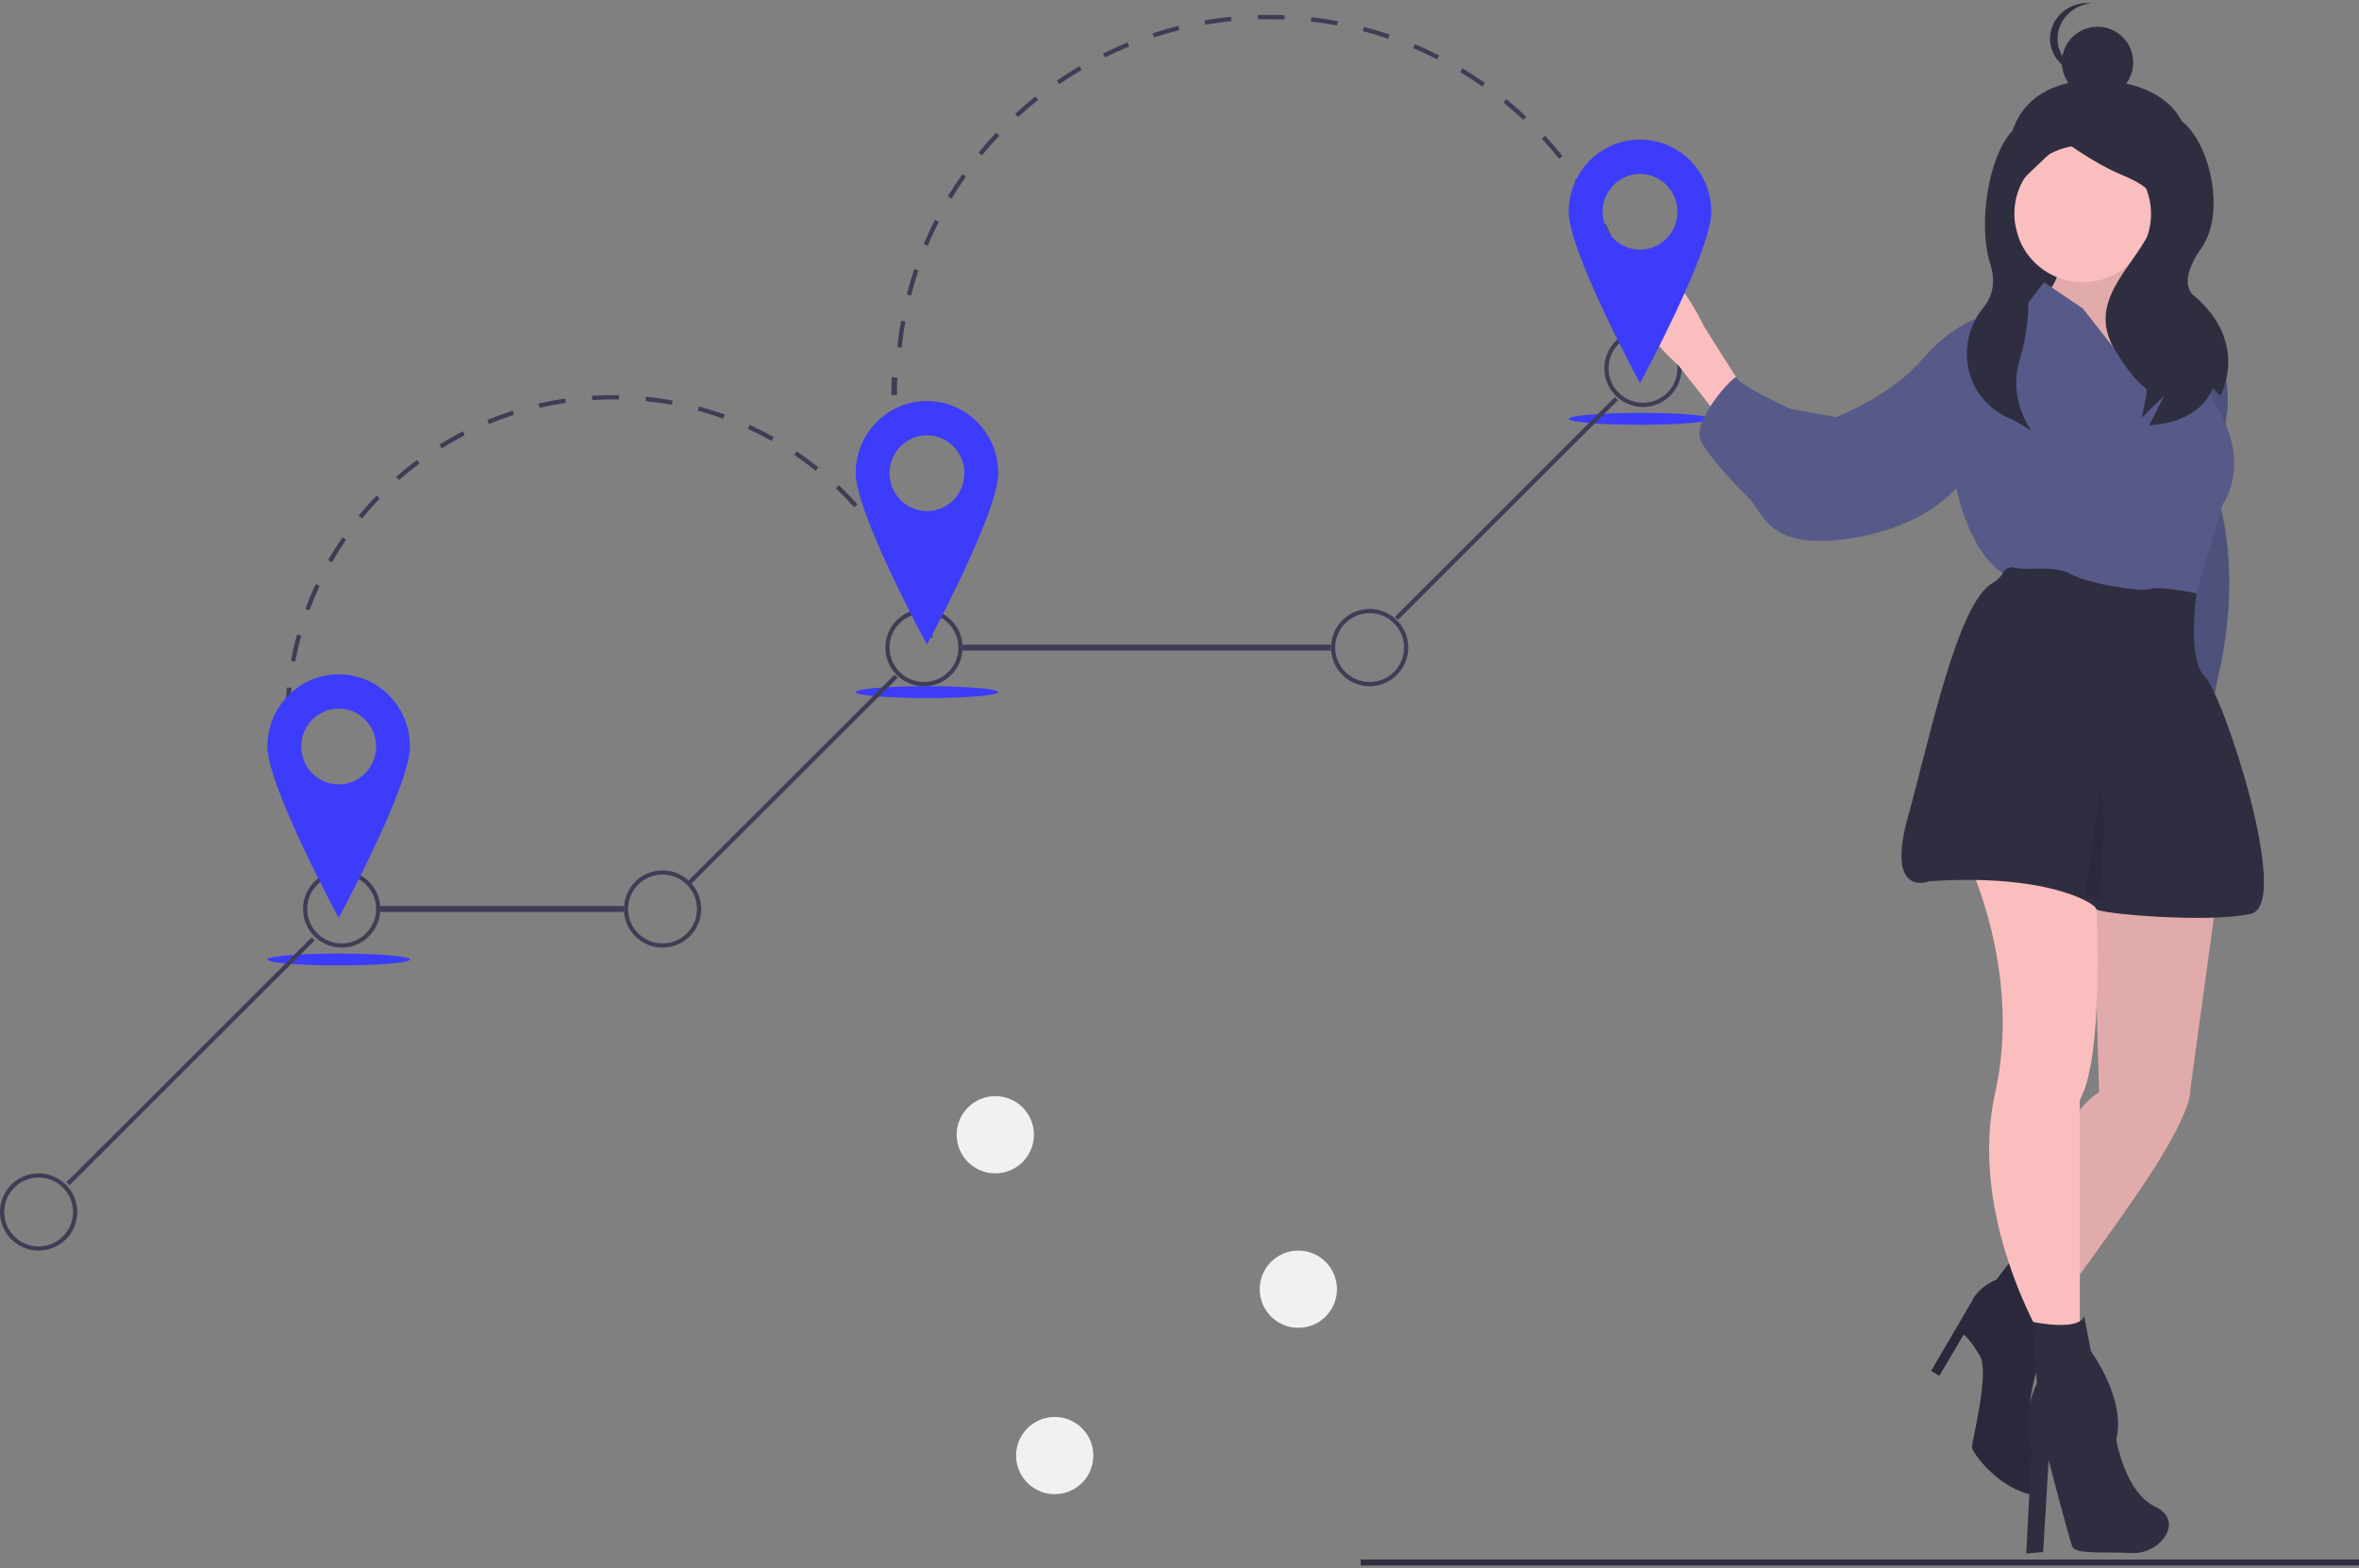 <?xml version="1.0" encoding="UTF-8"?>
<svg width="397px" height="264px" viewBox="0 0 397 264" version="1.1" xmlns="http://www.w3.org/2000/svg" xmlns:xlink="http://www.w3.org/1999/xlink">
    <rect x="0" y="0" width="397" height="264" fill="#808080" stroke="none"/>
    <!-- Generator: sketchtool 63.1 (101010) - https://sketch.com -->
    <title>3351BE45-E3E8-45E5-A0A7-0088B853FF26</title>
    <desc>Created with sketchtool.</desc>
    <g id="Page-1" stroke="none" stroke-width="1" fill="none" fill-rule="evenodd">
        <g id="tracker1" transform="translate(-750, -588)" fill-rule="nonzero">
            <g id="shipping-girl-illustration" transform="translate(750, 588)">
                <path d="M57.328,152.5 C56.874,151.686 56.427,150.85 56,150.016 L56.689,149.5 C57.111,150.324 57.552,151.148 58,151.952 L57.328,152.5 Z" id="Path" fill="#3F3D56"></path>
                <path d="M53.965,146.5 C53.28,145.157 52.642,143.77 52.071,142.377 L52.755,142.098 C53.319,143.472 53.948,144.84 54.624,146.165 L53.965,146.5 Z M50.526,138.112 C50.073,136.675 49.674,135.202 49.341,133.733 L50.062,133.57 C50.391,135.02 50.784,136.473 51.231,137.89 L50.526,138.112 Z M48.524,129.272 C48.314,127.783 48.164,126.265 48.077,124.76 L48.815,124.717 C48.901,126.203 49.049,127.701 49.256,129.169 L48.524,129.272 Z M48.739,120.243 L48,120.225 C48.036,118.718 48.134,117.195 48.292,115.701 L49.027,115.779 C48.871,117.253 48.774,118.755 48.739,120.243 L48.739,120.243 Z M49.68,111.354 L48.954,111.216 C49.236,109.737 49.583,108.251 49.986,106.8 L50.698,106.997 C50.301,108.429 49.958,109.894 49.68,111.354 L49.68,111.354 Z M52.075,102.74 L51.381,102.485 C51.904,101.072 52.493,99.663 53.132,98.297 L53.802,98.609 C53.171,99.956 52.59,101.346 52.075,102.74 L52.075,102.74 Z M153.319,100.46 C152.741,99.092 152.098,97.731 151.407,96.413 L152.062,96.072 C152.762,97.407 153.414,98.787 154,100.173 L153.319,100.46 Z M55.865,94.634 L55.223,94.268 C55.972,92.962 56.785,91.669 57.64,90.426 L58.249,90.844 C57.406,92.07 56.603,93.345 55.865,94.634 Z M149.168,92.538 C148.371,91.283 147.513,90.046 146.616,88.86 L147.206,88.415 C148.115,89.617 148.985,90.872 149.792,92.143 L149.168,92.538 Z M60.937,87.262 L60.364,86.796 C61.318,85.628 62.331,84.486 63.377,83.401 L63.91,83.912 C62.878,84.983 61.878,86.11 60.937,87.262 Z M143.77,85.402 C142.779,84.293 141.729,83.212 140.65,82.188 L141.16,81.654 C142.253,82.691 143.317,83.787 144.322,84.911 L143.77,85.402 Z M67.147,80.816 L66.658,80.263 C67.789,79.267 68.976,78.305 70.185,77.404 L70.628,77.995 C69.434,78.884 68.264,79.833 67.147,80.816 Z M137.277,79.24 C136.117,78.307 134.905,77.411 133.673,76.577 L134.088,75.966 C135.337,76.812 136.566,77.72 137.741,78.665 L137.277,79.24 Z M74.327,75.469 L73.935,74.844 C75.215,74.045 76.543,73.29 77.882,72.6 L78.221,73.256 C76.9,73.936 75.59,74.681 74.327,75.469 Z M129.862,74.219 C128.563,73.487 127.219,72.802 125.869,72.182 L126.178,71.512 C127.547,72.14 128.909,72.835 130.225,73.576 L129.862,74.219 Z M82.285,71.371 L82.001,70.69 C83.394,70.113 84.828,69.587 86.263,69.127 L86.489,69.829 C85.073,70.283 83.659,70.802 82.285,71.371 Z M121.72,70.481 C120.321,69.975 118.883,69.52 117.445,69.13 L117.639,68.419 C119.096,68.813 120.554,69.274 121.972,69.788 L121.72,70.481 Z M90.81,68.639 L90.643,67.921 C92.111,67.581 93.614,67.298 95.108,67.08 L95.215,67.81 C93.741,68.025 92.259,68.304 90.81,68.639 L90.81,68.639 Z M113.072,68.138 C111.611,67.869 110.117,67.658 108.633,67.51 L108.707,66.776 C110.211,66.926 111.725,67.14 113.206,67.413 L113.072,68.138 Z M99.674,67.347 L99.627,66.61 C101.131,66.516 102.664,66.482 104.17,66.509 L104.157,67.247 C102.669,67.22 101.158,67.253 99.674,67.347 L99.674,67.347 Z" id="Shape" fill="#3F3D56"></path>
                <path d="M155.947,107.5 C155.654,106.597 155.335,105.687 155,104.794 L156.04,104.5 C156.38,105.405 156.703,106.327 157,107.243 L155.947,107.5 Z" id="Path" fill="#3F3D56"></path>
                <path d="M150.951,66.5 L150,66.5 C150,65.505 150.017,64.496 150.05,63.5 L151,63.534 C150.967,64.519 150.951,65.517 150.951,66.5 Z" id="Path" fill="#3F3D56"></path>
                <path d="M151.736,58.5 L151,58.422 C151.159,56.94 151.373,55.445 151.637,53.98 L152.366,54.11 C152.104,55.558 151.893,57.035 151.736,58.5 Z M153.311,49.777 L152.594,49.595 C152.965,48.15 153.393,46.702 153.866,45.289 L154.568,45.522 C154.1,46.918 153.677,48.349 153.311,49.777 L153.311,49.777 Z M271.314,42.011 C270.76,40.645 270.15,39.282 269.5,37.96 L270.165,37.637 C270.823,38.974 271.44,40.353 272,41.736 L271.314,42.011 Z M156.132,41.365 L155.449,41.083 C156.024,39.707 156.658,38.334 157.332,37.001 L157.993,37.332 C157.327,38.649 156.701,40.006 156.132,41.365 L156.132,41.365 Z M267.398,34.049 C266.654,32.777 265.854,31.515 265.02,30.298 L265.631,29.883 C266.476,31.115 267.285,32.392 268.037,33.679 L267.398,34.049 Z M160.141,33.443 L159.506,33.066 C160.272,31.787 161.097,30.519 161.956,29.296 L162.563,29.717 C161.714,30.926 160.899,32.18 160.141,33.443 L160.141,33.443 Z M262.378,26.725 C261.458,25.57 260.485,24.434 259.487,23.349 L260.033,22.852 C261.043,23.95 262.027,25.099 262.958,26.268 L262.378,26.725 Z M165.246,26.174 L164.671,25.71 C165.615,24.552 166.612,23.414 167.636,22.327 L168.176,22.83 C167.164,23.904 166.179,25.029 165.246,26.174 Z M256.362,20.186 C255.286,19.172 254.161,18.185 253.017,17.252 L253.486,16.683 C254.644,17.627 255.782,18.626 256.87,19.651 L256.362,20.186 Z M171.337,19.703 L170.834,19.163 C171.933,18.151 173.082,17.165 174.251,16.233 L174.714,16.808 C173.559,17.729 172.423,18.703 171.337,19.703 L171.337,19.703 Z M249.471,14.563 C248.262,13.712 247.008,12.894 245.741,12.132 L246.124,11.502 C247.405,12.273 248.675,13.101 249.898,13.962 L249.471,14.563 Z M178.288,14.159 L177.868,13.554 C179.1,12.708 180.378,11.895 181.668,11.139 L182.044,11.773 C180.769,12.52 179.506,13.323 178.288,14.159 L178.288,14.159 Z M241.846,9.974 C240.527,9.304 239.167,8.673 237.805,8.1 L238.093,7.422 C239.472,8.002 240.848,8.64 242.183,9.318 L241.846,9.974 Z M185.961,9.66 L185.631,9.001 C186.972,8.339 188.353,7.717 189.738,7.152 L190.019,7.833 C188.65,8.391 187.285,9.006 185.961,9.66 L185.961,9.66 Z M233.638,6.52 C232.238,6.046 230.801,5.617 229.368,5.244 L229.555,4.532 C231.006,4.909 232.46,5.344 233.876,5.823 L233.638,6.52 Z M194.197,6.302 L193.967,5.603 C195.389,5.139 196.847,4.721 198.301,4.36 L198.48,5.074 C197.043,5.431 195.602,5.844 194.197,6.302 L194.197,6.302 Z M225.017,4.278 C223.562,4.009 222.078,3.79 220.607,3.625 L220.69,2.894 C222.178,3.06 223.679,3.282 225.152,3.554 L225.017,4.278 Z M202.841,4.157 L202.714,3.431 C204.188,3.176 205.691,2.971 207.182,2.821 L207.257,3.553 C205.783,3.701 204.297,3.904 202.841,4.157 L202.841,4.157 Z M216.163,3.288 C214.681,3.228 213.175,3.22 211.704,3.264 L211.682,2.528 C213.17,2.484 214.694,2.492 216.193,2.553 L216.163,3.288 Z" id="Shape" fill="#3F3D56"></path>
                <path d="M272.943,49.5 C272.649,48.597 272.331,47.685 272,46.789 L273.046,46.5 C273.381,47.406 273.702,48.329 274,49.243 L272.943,49.5 Z" id="Path" fill="#3F3D56"></path>
                <ellipse id="Oval" fill="#3C3CFA" cx="57" cy="161.5" rx="12" ry="1"></ellipse>
                <ellipse id="Oval" fill="#3C3CFA" cx="156" cy="116.5" rx="12" ry="1"></ellipse>
                <ellipse id="Oval" fill="#3C3CFA" cx="276" cy="70.5" rx="12" ry="1"></ellipse>
                <polygon id="Rectangle" fill="#3F3D56" transform="translate(253.529, 85.588) rotate(-45) translate(-253.529, -85.588) " points="227.377 85.205 279.681 85.234 279.681 85.972 227.377 85.943"></polygon>
                <rect id="Rectangle" fill="#3F3D56" x="162" y="108.5" width="62" height="1"></rect>
                <polygon id="Rectangle" fill="#3F3D56" transform="translate(133.429, 131.185) rotate(-45) translate(-133.429, -131.185) " points="108.864 130.803 157.993 130.83 157.994 131.568 108.864 131.541"></polygon>
                <rect id="Rectangle" fill="#3F3D56" x="64" y="152.5" width="41" height="1"></rect>
                <polygon id="Rectangle" fill="#3F3D56" transform="translate(32.081, 178.64) rotate(-45) translate(-32.081, -178.64) " points="2.913 178.255 61.249 178.287 61.25 179.025 2.914 178.993"></polygon>
                <path d="M57.5,159.5 C54.871,159.5 52.501,157.916 51.495,155.488 C50.489,153.059 51.045,150.263 52.904,148.404 C54.763,146.545 57.559,145.989 59.987,146.995 C62.416,148.001 64,150.371 64,153 C63.996,156.588 61.088,159.496 57.5,159.5 Z M57.5,147.203 C55.156,147.203 53.042,148.616 52.145,150.782 C51.247,152.948 51.743,155.441 53.401,157.099 C55.059,158.757 57.552,159.253 59.718,158.356 C61.885,157.458 63.297,155.345 63.297,153 C63.293,149.8 60.7,147.207 57.5,147.203 L57.5,147.203 Z" id="Shape" fill="#3F3D56"></path>
                <path d="M111.5,159.5 C107.91,159.5 105,156.59 105,153 C105,149.41 107.91,146.5 111.5,146.5 C115.09,146.5 118,149.41 118,153 C117.996,156.588 115.088,159.496 111.5,159.5 L111.5,159.5 Z M111.5,147.203 C109.155,147.203 107.042,148.615 106.144,150.782 C105.247,152.948 105.743,155.441 107.401,157.099 C109.059,158.757 111.552,159.253 113.718,158.356 C115.885,157.458 117.297,155.345 117.297,153 C117.293,149.8 114.7,147.207 111.5,147.203 L111.5,147.203 Z" id="Shape" fill="#3F3D56"></path>
                <path d="M155.5,115.5 C151.91,115.5 149,112.59 149,109 C149,105.41 151.91,102.5 155.5,102.5 C159.09,102.5 162,105.41 162,109 C161.996,112.588 159.088,115.496 155.5,115.5 Z M155.5,103.203 C152.298,103.203 149.703,105.799 149.703,109 C149.703,112.202 152.299,114.797 155.5,114.797 C158.702,114.797 161.297,112.201 161.297,109 C161.293,105.8 158.7,103.207 155.5,103.203 L155.5,103.203 Z" id="Shape" fill="#3F3D56"></path>
                <path d="M230.5,115.5 C226.91,115.5 224,112.59 224,109 C224,105.41 226.91,102.5 230.5,102.5 C234.09,102.5 237,105.41 237,109 C236.996,112.588 234.088,115.496 230.5,115.5 L230.5,115.5 Z M230.5,103.203 C227.298,103.203 224.703,105.799 224.703,109 C224.703,112.202 227.299,114.797 230.5,114.797 C233.702,114.797 236.297,112.201 236.297,109 C236.293,105.8 233.7,103.207 230.5,103.203 L230.5,103.203 Z" id="Shape" fill="#3F3D56"></path>
                <path d="M276.5,68.5 C272.91,68.5 270,65.59 270,62 C270,58.41 272.91,55.5 276.5,55.5 C280.09,55.5 283,58.41 283,62 C282.996,65.588 280.088,68.496 276.5,68.5 Z M276.5,56.203 C273.298,56.203 270.703,58.799 270.703,62 C270.703,65.202 273.299,67.797 276.5,67.797 C279.702,67.797 282.297,65.201 282.297,62 C282.293,58.8 279.7,56.207 276.5,56.203 L276.5,56.203 Z" id="Shape" fill="#3F3D56"></path>
                <path d="M6.5,210.5 C3.871,210.5 1.501,208.916 0.495,206.488 C-0.511,204.059 0.045,201.263 1.904,199.404 C3.763,197.545 6.559,196.989 8.987,197.995 C11.416,199.001 13,201.371 13,204 C12.996,207.588 10.088,210.496 6.5,210.5 Z M6.5,198.203 C4.156,198.203 2.042,199.616 1.145,201.782 C0.247,203.948 0.743,206.441 2.401,208.099 C4.059,209.757 6.552,210.253 8.718,209.356 C10.885,208.458 12.297,206.345 12.297,204 C12.293,200.8 9.7,198.207 6.5,198.203 Z" id="Shape" fill="#3F3D56"></path>
                <path d="M57,113.5 C53.817,113.5 50.765,114.78 48.515,117.058 C46.264,119.336 45,122.426 45,125.648 C45,132.357 57,154.5 57,154.5 C57,154.5 69,132.357 69,125.648 C69,122.426 67.736,119.336 65.485,117.058 C63.235,114.78 60.183,113.5 57,113.5 L57,113.5 Z M57,132.026 C53.521,132.026 50.7,129.171 50.7,125.648 C50.7,122.126 53.521,119.27 57,119.27 C60.479,119.27 63.3,122.126 63.3,125.648 C63.3,129.171 60.479,132.026 57,132.026 Z" id="Shape" fill="#3C3CFA"></path>
                <path d="M156,67.5 C149.373,67.5 144,72.939 144,79.648 C144,86.357 156,108.5 156,108.5 C156,108.5 168,86.357 168,79.648 C168,76.426 166.736,73.336 164.485,71.058 C162.235,68.78 159.183,67.5 156,67.5 L156,67.5 Z M156,86.026 C152.521,86.026 149.7,83.171 149.7,79.648 C149.7,76.126 152.521,73.27 156,73.27 C159.479,73.27 162.3,76.126 162.3,79.648 C162.3,83.171 159.479,86.026 156,86.026 Z" id="Shape" fill="#3C3CFA"></path>
                <rect id="Rectangle" fill="#2F2E41" x="229" y="262.5" width="168" height="1"></rect>
                <path d="M367.33,28 C364.741,35.587 360.772,42.5 352.682,42.5 C344.592,42.5 338.49,35.995 338.034,28 C337.452,17.784 344.406,13.458 352.682,13.5 C362.459,13.55 370.402,18.996 367.33,28 Z" id="Path" fill="#2F2E41"></path>
                <rect id="Rectangle" fill="#2F2E41" x="338" y="26.5" width="29" height="37"></rect>
                <path d="M368.256,54.5 L370.795,54.5 C370.795,54.5 377,62.241 374.179,72.746 C371.359,83.251 373.615,85.186 373.615,85.186 C373.615,85.186 377.287,96.562 373.339,113.702 C369.39,130.842 377,135.5 377,135.5 L369.949,121.677 L366,85.186 L368.256,54.5 Z" id="Path" fill="#575A89"></path>
                <path d="M368.256,54.5 L370.795,54.5 C370.795,54.5 377,62.241 374.179,72.746 C371.359,83.251 373.615,85.186 373.615,85.186 C373.615,85.186 377.287,96.562 373.339,113.702 C369.39,130.842 377,135.5 377,135.5 L369.949,121.677 L366,85.186 L368.256,54.5 Z" id="Path" fill="#000000" opacity="0.1"></path>
                <path d="M359.808,40.545 C359.808,40.545 357.654,49.286 358.731,49.286 C359.808,49.286 363.577,53.93 363.577,53.93 L366,62.944 L364.115,69.5 L357.654,68.134 L349.577,59.12 L347.154,56.661 L345,48.74 C345,48.74 347.692,45.462 345.808,42.73 C343.923,39.998 359.808,40.545 359.808,40.545 Z" id="Path" fill="#FBBEBE"></path>
                <path d="M359.808,40.545 C359.808,40.545 357.654,49.286 358.731,49.286 C359.808,49.286 363.577,53.93 363.577,53.93 L366,62.944 L364.115,69.5 L357.654,68.134 L349.577,59.12 L347.154,56.661 L345,48.74 C345,48.74 347.692,45.462 345.808,42.73 C343.923,39.998 359.808,40.545 359.808,40.545 Z" id="Path" fill="#000000" opacity="0.1"></path>
                <path d="M293,64.813 L286.737,54.889 C286.737,54.889 279.977,40.404 275.137,45.642 C270.298,50.88 282.467,61.505 282.467,61.505 L288.73,69.5 L293,64.813 Z" id="Path" fill="#FBBEBE"></path>
                <path d="M373,151.334 L368.613,183.317 C368.613,183.317 369.161,185.777 363.677,194.798 C358.194,203.818 343.387,223.5 343.387,223.5 L339,215.299 C339,215.299 344.21,189.33 353.258,183.863 L352.161,144.5 L373,151.334 Z" id="Path" fill="#FBBEBE"></path>
                <path d="M373,151.334 L368.613,183.317 C368.613,183.317 369.161,185.777 363.677,194.798 C358.194,203.818 343.387,223.5 343.387,223.5 L339,215.299 C339,215.299 344.21,189.33 353.258,183.863 L352.161,144.5 L373,151.334 Z" id="Path" fill="#000000" opacity="0.1"></path>
                <path d="M338.973,211.5 L345,223.217 C345,223.217 340.068,237.444 341.986,238.839 C343.904,240.233 346.37,252.787 341.164,251.392 C335.959,249.997 331.849,244.418 331.849,243.581 C331.849,242.744 334.863,231.028 333.219,228.238 C331.575,225.448 330.479,224.611 330.479,224.611 L326.37,231.585 L325,230.749 L331.849,219.032 C331.849,219.032 332.671,216.8 335.959,215.405 L338.973,211.5 Z" id="Path" fill="#2F2E41"></path>
                <path d="M338.973,211.5 L345,223.217 C345,223.217 340.068,237.444 341.986,238.839 C343.904,240.233 346.37,252.787 341.164,251.392 C335.959,249.997 331.849,244.418 331.849,243.581 C331.849,242.744 334.863,231.028 333.219,228.238 C331.575,225.448 330.479,224.611 330.479,224.611 L326.37,231.585 L325,230.749 L331.849,219.032 C331.849,219.032 332.671,216.8 335.959,215.405 L338.973,211.5 Z" id="Path" fill="#000000" opacity="0.1"></path>
                <path d="M352.519,146.806 C352.519,146.806 354.628,177.175 350.011,185.137 L350.011,224.676 L343.765,225.5 C343.765,225.5 331.15,204.567 335.767,183.974 C340.384,163.381 331,144.5 331,144.5 L352.519,146.806 Z" id="Path" fill="#FBBEBE"></path>
                <circle id="Oval" fill="#FBBEBE" cx="350.5" cy="36" r="11.5"></circle>
                <path d="M362.023,66.608 L350.541,51.931 L343.98,47.5 L341.246,51.1 L333.592,53.315 C333.592,53.315 328.671,54.423 323.477,60.515 C318.283,66.608 308.988,70.208 308.988,70.208 L301.334,68.823 C301.334,68.823 292.312,64.669 292.312,63.562 C292.312,62.454 284.384,71.038 286.298,74.362 C288.212,77.685 292.312,81.838 294.499,84.054 C296.686,86.269 297.506,92.638 310.902,90.7 C324.297,88.762 329.218,82.115 329.218,82.115 C329.218,82.115 331.678,94.854 338.786,97.346 C345.894,99.838 369.131,101.5 369.131,101.5 L374.051,84.885 C374.051,84.885 379.519,77.685 372.138,67.162 C372.138,67.162 371.996,61.276 371.202,57.36 C370.894,55.837 370.487,54.611 369.951,54.146 C368.037,52.485 357.922,49.715 357.922,49.715 C357.922,49.715 359.562,55.254 360.383,55.531 C361.203,55.808 363.116,65.223 362.023,66.608 Z" id="Path" fill="#575A89"></path>
                <path d="M324.724,148.331 C338.698,147.374 346.833,149.629 350.463,151.349 C351.137,151.65 351.773,152.03 352.355,152.481 C352.621,152.702 352.749,152.874 352.749,152.978 C352.749,153.798 371.894,155.438 378.831,153.798 C385.768,152.158 374.114,116.894 371.062,113.887 C368.01,110.88 369.655,99.875 369.655,99.875 C369.655,99.875 363.57,98.579 361.906,99.126 C360.241,99.672 351.639,98.305 348.587,96.665 C345.535,95.025 341.65,96.119 339.153,95.572 C338.037,95.329 337.474,95.739 337.194,96.269 C336.758,97.064 336.099,97.72 335.296,98.158 C329.405,101.501 324.677,124.617 321.117,137.396 C317.233,151.338 324.724,148.331 324.724,148.331 Z" id="Path" fill="#2F2E41"></path>
                <path d="M350.744,221.5 L351.881,227.432 C351.881,227.432 357.849,235.522 356.144,242.263 C356.144,242.263 357.565,251.162 362.681,253.588 C367.797,256.015 363.534,261.678 358.702,261.408 C353.87,261.139 349.323,261.678 348.754,260.33 C348.186,258.981 344.775,245.769 344.775,245.769 L343.842,261.23 L341,261.5 L341.933,243.611 C341.933,243.611 339.659,239.567 342.786,232.825 L341.997,222.478 C341.997,222.478 349.891,224.197 350.744,221.5 Z" id="Path" fill="#2F2E41"></path>
                <path d="M351,150.366 C351.856,150.667 352.663,151.048 353.402,151.5 C353.588,148.911 354.666,133.251 353.373,133.503 L351,150.366 Z" id="Path" fill="#000000" opacity="0.1"></path>
                <path d="M345.657,19.606 C345.657,19.606 345.529,18.898 340.494,20.765 C335.46,22.631 332.443,36.408 334.96,44.497 C335.974,47.758 335.149,50.108 333.802,51.753 C328.748,57.924 330.738,67.194 338.099,70.368 C338.307,70.457 338.519,70.546 338.735,70.633 L341.882,72.5 C341.882,72.5 337.871,67.281 339.878,60.605 C341.621,54.917 341.836,48.878 340.503,43.083 C340.272,42.105 340.011,41.097 339.714,40.069 C337.197,31.357 338.421,32.363 347.23,23.651 C347.23,23.651 352.264,27.385 356.669,29.252 C361.074,31.118 364.849,32.985 361.703,39.208 C358.557,45.431 351.006,51.031 356.04,59.121 C361.074,67.211 361.703,64.099 361.074,67.211 L361.074,67.211 L360.445,70.322 L364.22,66.588 L361.703,71.567 C361.703,71.567 369.883,71.567 372.4,65.344 L373.659,66.588 C373.659,66.588 378.693,57.876 369.254,49.787 C369.254,49.787 366.108,47.92 370.513,41.697 C374.917,35.474 371.535,22.095 365.871,19.606 C360.208,17.117 345.657,19.606 345.657,19.606 Z" id="Path" fill="#2F2E41"></path>
                <circle id="Oval" fill="#2F2E41" cx="353" cy="10.5" r="6"></circle>
                <path d="M346.273,6.5 C346.273,3.419 348.748,0.839 352,0.53 C351.791,0.511 351.578,0.5 351.364,0.5 C347.849,0.5 345,3.186 345,6.5 C345,9.814 347.849,12.5 351.364,12.5 C351.578,12.5 351.791,12.489 352,12.47 C348.748,12.161 346.273,9.581 346.273,6.5 L346.273,6.5 Z" id="Path" fill="#2F2E41"></path>
                <path d="M276,23.5 C272.817,23.5 269.765,24.78 267.515,27.058 C265.264,29.336 264,32.426 264,35.648 C264,42.357 276,64.5 276,64.5 C276,64.5 288,42.357 288,35.648 C288,32.426 286.736,29.336 284.485,27.058 C282.235,24.78 279.183,23.5 276,23.5 L276,23.5 Z M276,42.026 C272.521,42.026 269.7,39.171 269.7,35.648 C269.7,32.126 272.521,29.27 276,29.27 C279.479,29.27 282.3,32.126 282.3,35.648 C282.3,39.171 279.479,42.026 276,42.026 Z" id="Shape" fill="#3C3CFA"></path>
                <circle id="Oval" fill="#F1F1F1" cx="177.5" cy="245" r="6.5"></circle>
                <circle id="Oval" fill="#F1F1F1" cx="218.5" cy="217" r="6.5"></circle>
                <circle id="Oval" fill="#F1F1F1" cx="167.5" cy="191" r="6.5"></circle>
            </g>
        </g>
    </g>
</svg>